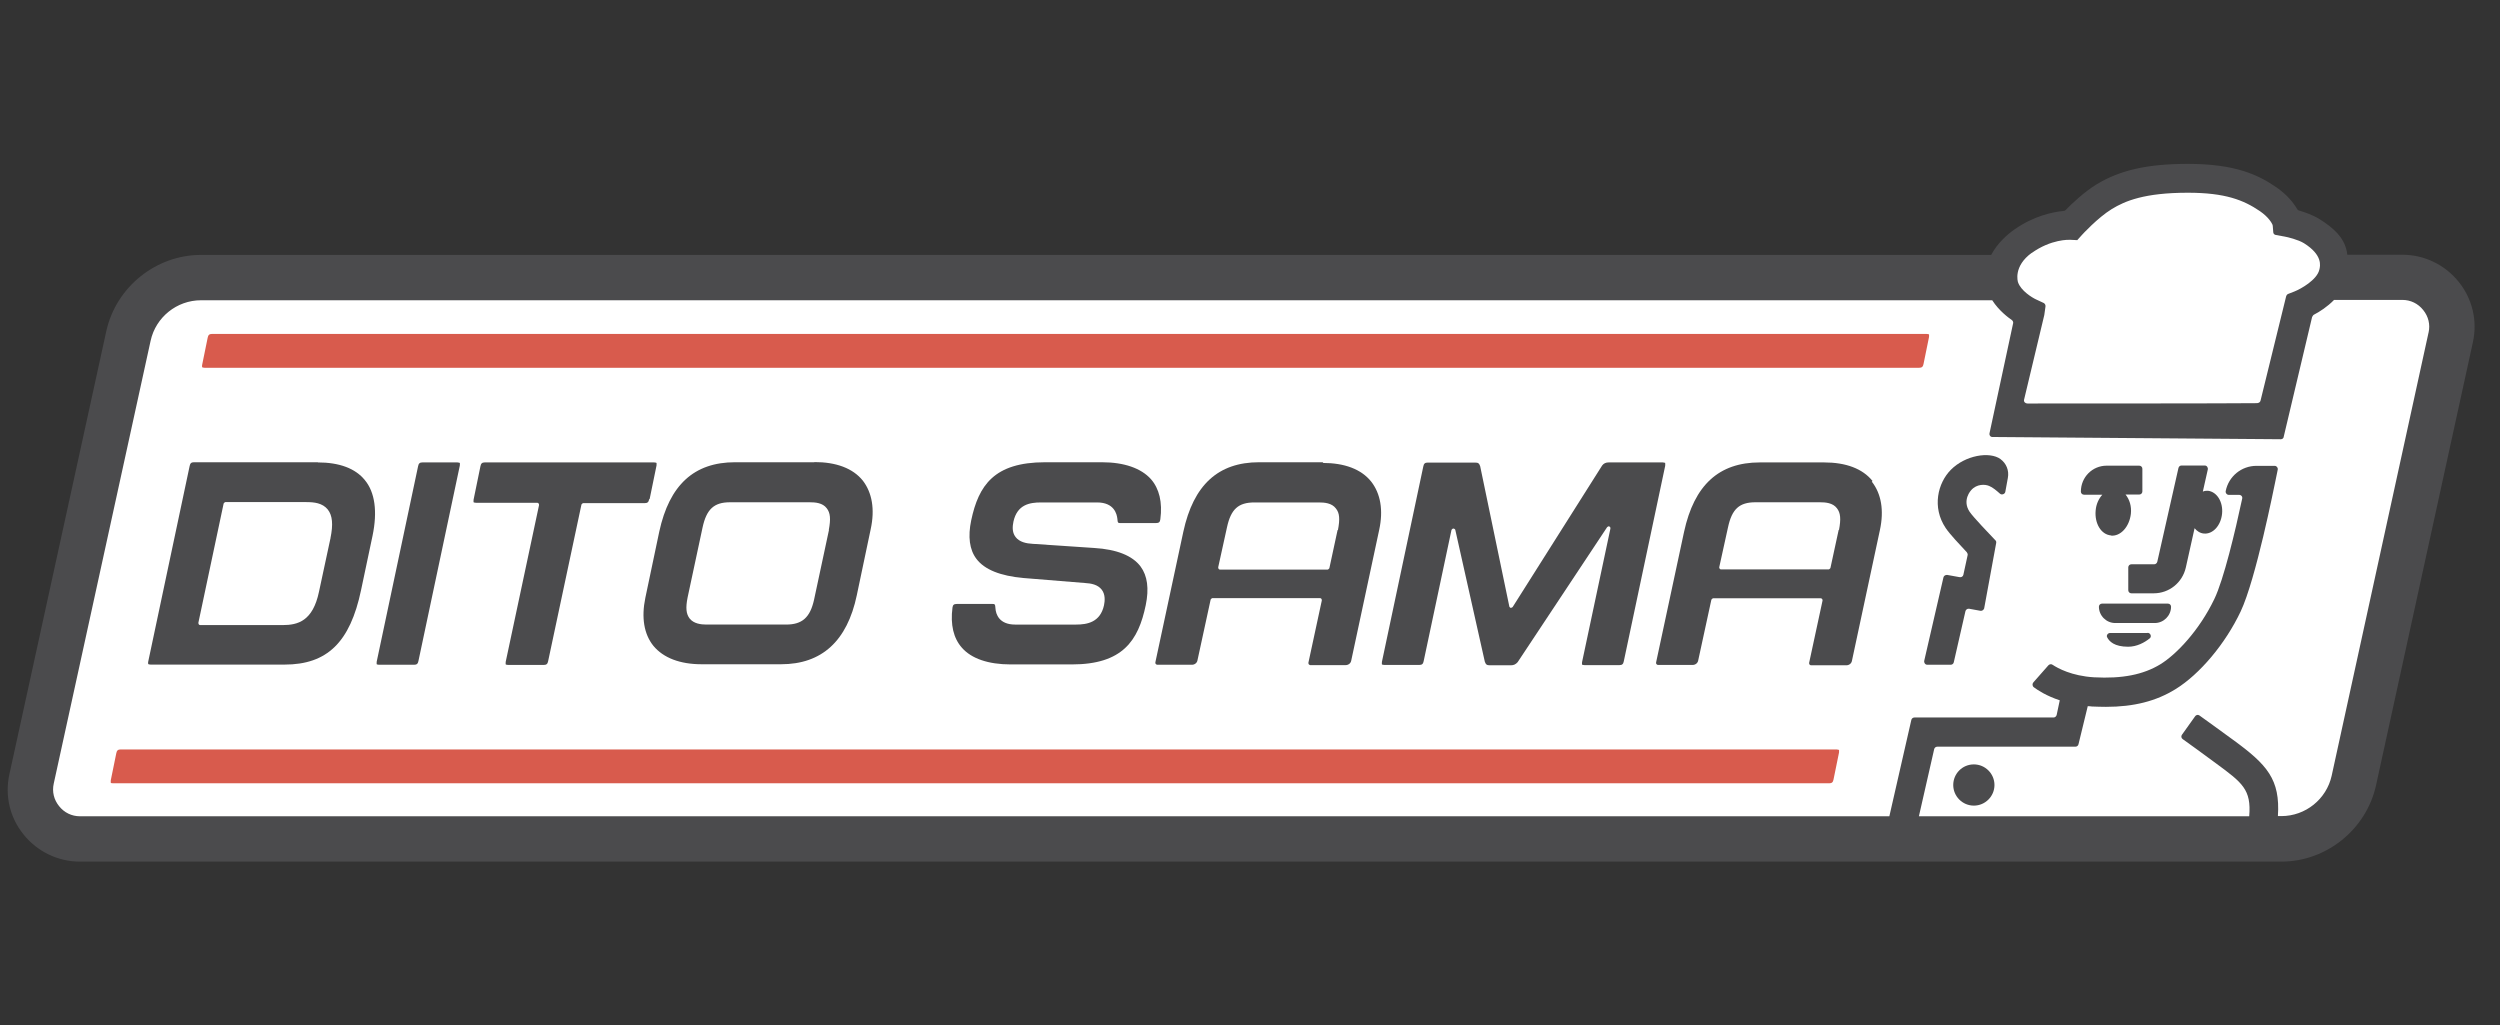 <?xml version="1.0" encoding="UTF-8"?>
<svg id="Calque_1" xmlns="http://www.w3.org/2000/svg" version="1.1" viewBox="0 0 145.54 59.7">
  <rect x="0" y="0" width="145.54" height="59.7" fill="#333333" stroke="none"/>
  <!-- Generator: Adobe Illustrator 29.8.1, SVG Export Plug-In . SVG Version: 2.1.1 Build 2)  -->
  <defs>
    <style>
      .st0 {
        fill: #4b4b4d;
      }

      .st1 {
        fill: #fff;
      }

      .st2 {
        fill: #d85b4d;
      }
    </style>
  </defs>
  <path class="st1" d="M141.35,17.75c-.37-.46-.91-.72-1.5-.72-.02,0-2.57.07-5.96.13.48-.23,1.3-.75,1.47-1.42.07-.28.28-1.11-1.04-1.94-.39-.24-1.05-.4-1.27-.44l-.37-.07-.02-.25s-.01-.1-.03-.15c-.08-.18-.29-.57-.87-.96-.99-.68-2.12-1.14-4.4-1.14-2.62,0-3.81.51-4.62,1-.89.54-1.81,1.56-1.81,1.57l-.16.17h-.24s-1.21-.07-2.48.83c-1.32.95-.96,2.08-.95,2.14.09.27.36.53.66.77-12-.05-105.06-.23-106.07-.23-1.57,0-2.94,1.11-3.28,2.64l-5.64,25.78c-.13.58.01,1.15.38,1.62s.91.72,1.49.72h128.16c1.57,0,2.94-1.11,3.28-2.64l5.64-25.8c.13-.58-.01-1.15-.38-1.62h.01Z"/>
  <path class="st2" d="M107.06,43.66s-.07-.03-.14-.03H7.02c-.15,0-.22.06-.25.22l-.32,1.57c-.01.09,0,.14,0,.15.01.02.07.03.14.03h99.9c.15,0,.22-.06.25-.22l.32-1.57c.01-.09,0-.14,0-.15h0Z"/>
  <path class="st2" d="M111.98,21.19l.32-1.57c.01-.09,0-.14,0-.15-.01-.01-.07-.03-.14-.03H12.34c-.15,0-.22.06-.25.22l-.32,1.57c-.02.09,0,.14,0,.15.01.01.07.03.14.03h99.82c.15,0,.22-.06.25-.22Z"/>
  <path class="st0" d="M96.94,26.95s-.07-.03-.14-.03h-3.15c-.17,0-.29.06-.38.18l-5.21,8.24s-.07.05-.1.05-.07-.03-.09-.07l-1.7-8.18c-.06-.17-.12-.21-.29-.21h-2.77c-.15,0-.22.06-.25.22l-2.41,11.38c-.01.09,0,.14,0,.15.01.01.07.03.14.03h2.04c.15,0,.22-.06.25-.22l1.62-7.64s.05-.08.1-.08c.05,0,.09.02.12.07l1.72,7.68c.06.17.12.21.29.21h1.23c.17,0,.28-.06.39-.18l5.21-7.86s.06-.05.08-.05c.01,0,.03,0,.05.01.05.02.07.07.06.13l-1.65,7.77c-.01.08,0,.13,0,.14.01.01.07.03.14.03h2.04c.15,0,.22-.06.25-.22l2.41-11.38c.01-.08,0-.13,0-.15h0Z"/>
  <path class="st0" d="M18.5,26.91h-7.21c-.15,0-.22.06-.25.22l-2.41,11.38c-.02.09,0,.14,0,.15.01.01.07.03.14.03h7.79c2.48,0,3.82-1.29,4.46-4.34l.67-3.17c.29-1.4.14-2.52-.45-3.23-.55-.68-1.48-1.03-2.75-1.03h.02ZM19.24,31.33l-.67,3.12c-.36,1.71-1.23,1.94-2.12,1.94h-4.8s-.07-.01-.08-.05c-.02-.02-.02-.06-.02-.09l1.47-6.94s.06-.08.1-.08h4.7c.47,0,.95.05,1.26.43.28.35.32.88.16,1.66h.01Z"/>
  <path class="st0" d="M26.77,26.95s-.07-.03-.14-.03h-2.04c-.15,0-.22.06-.25.22l-2.41,11.38c-.01.08,0,.13,0,.15.01.01.07.03.14.03h2.04c.15,0,.22-.06.25-.22l2.41-11.38c.01-.08,0-.13,0-.14h0Z"/>
  <path class="st0" d="M37.82,29.05l.4-1.95c.01-.08,0-.14,0-.15-.01-.01-.07-.03-.14-.03h-9.86c-.15,0-.22.06-.25.22l-.4,1.95c-.01.09,0,.14,0,.15.01.01.07.03.14.03h3.57s.07.01.08.05c.02.02.02.06.02.09l-1.94,9.12c-.01.08,0,.13,0,.15.01.01.07.03.14.03h2.08c.15,0,.22-.06.25-.22l1.94-9.12s.06-.08.1-.08h3.59c.15,0,.22-.06.25-.22h0l.02-.02Z"/>
  <path class="st0" d="M47.42,26.91h-4.63c-2.38,0-3.82,1.32-4.41,4.04l-.81,3.85c-.24,1.15-.08,2.12.47,2.8.58.7,1.55,1.07,2.8,1.07h4.63c2.37,0,3.85-1.35,4.41-4.02l.81-3.85c.25-1.15.08-2.12-.46-2.82-.58-.72-1.55-1.08-2.82-1.08h0ZM48.26,30.85l-.87,4.07c-.23,1.03-.69,1.44-1.63,1.44h-4.63c-.32,0-.74-.05-.98-.35-.21-.27-.24-.63-.12-1.23l.87-4.07c.23-1.06.66-1.47,1.6-1.47h4.63c.33,0,.76.03,1,.35.21.27.24.62.12,1.26h0Z"/>
  <path class="st0" d="M63.69,31.9l-3.57-.24c-.37-.02-.77-.1-1-.4-.22-.29-.17-.65-.12-.9.22-.98.93-1.11,1.6-1.11h3.27c.99,0,1.15.67,1.18.96.01.24.06.24.16.24h2.09c.16,0,.23-.05.25-.22.13-.99-.06-1.78-.55-2.34-.57-.63-1.55-.98-2.85-.98h-3.31c-2.97,0-3.87,1.35-4.3,3.38-.2.95-.1,1.71.3,2.24.47.63,1.4,1,2.75,1.12l3.57.29c.36.02.75.09.98.39.22.29.18.66.13.91-.22.99-.98,1.12-1.63,1.12h-3.54c-.93,0-1.13-.6-1.15-.96-.01-.24-.06-.24-.16-.24h-2.09c-.16,0-.23.05-.25.21-.13,1,.06,1.79.55,2.34.55.63,1.54.97,2.83.97h3.57c2.95,0,3.87-1.38,4.3-3.45.2-.96.1-1.71-.3-2.25-.47-.63-1.38-1-2.71-1.08h.02Z"/>
  <path class="st0" d="M77.04,26.91h-3.74c-2.38,0-3.82,1.32-4.41,4.04l-1.63,7.61s0,.07.02.09.06.05.08.05h2.03c.15,0,.29-.1.32-.25l.77-3.55s.06-.08.1-.08h6.27s.07.01.08.05c.02.02.02.06.02.09l-.78,3.62s0,.07.02.09.06.05.08.05h2.07c.15,0,.29-.1.32-.25l1.63-7.62c.25-1.15.08-2.12-.47-2.82-.58-.72-1.55-1.08-2.82-1.08h0l.02-.02ZM77.87,30.85l-.48,2.23s-.06.08-.1.08h-6.27s-.07-.01-.08-.05c-.02-.02-.02-.06-.02-.09l.51-2.32c.23-1.06.66-1.45,1.6-1.45h3.74c.33,0,.76.03,1,.35.22.27.24.62.12,1.26h-.01Z"/>
  <path class="st0" d="M109.01,28c-.58-.72-1.55-1.08-2.82-1.08h-3.74c-2.38,0-3.82,1.32-4.41,4.04l-1.63,7.61s0,.07.02.09.06.05.08.05h2.03c.15,0,.29-.1.32-.25l.77-3.55s.06-.08.1-.08h6.27s.07.01.08.05c.02.02.03.06.02.09l-.78,3.62s0,.07.02.09.06.05.08.05h2.07c.15,0,.29-.1.32-.25l1.63-7.62c.25-1.15.08-2.12-.47-2.82h0l.02-.02ZM107.04,30.85l-.48,2.22s-.06.08-.1.08h-6.27s-.07-.01-.08-.05c-.02-.02-.03-.06-.02-.09l.51-2.32c.23-1.06.66-1.45,1.6-1.45h3.74c.33,0,.76.03,1,.35.21.27.24.62.12,1.26h-.01Z"/>
  <path class="st0" d="M128.55,28.57c-.1,0-.21,0-.31.05l.29-1.29c.02-.12-.06-.23-.18-.23h-1.35c-.09,0-.16.06-.18.15l-1.23,5.45c-.02.08-.09.15-.18.15h-1.33c-.1,0-.18.08-.18.18v1.33c0,.1.08.18.18.18h1.3c.9,0,1.67-.62,1.87-1.5l.51-2.29c.14.17.32.29.54.31.52.05.99-.46,1.06-1.15s-.3-1.28-.82-1.34h.02Z"/>
  <path class="st0" d="M116.47,26.73h0c-.65-.47-2.07-.22-2.9.62-.76.77-1.11,2.18-.3,3.39.25.37.82.97,1.23,1.41.03.05.06.1.05.16l-.25,1.15c-.02.1-.12.16-.22.14l-.72-.13c-.1-.01-.2.05-.22.14l-1.12,4.86c-.02.12.06.23.18.23h1.36c.09,0,.16-.06.18-.14l.68-2.98c.02-.09.12-.16.22-.14l.66.12c.09.01.18-.05.21-.14l.7-3.81c.01-.06,0-.12-.05-.16-.28-.29-1.32-1.38-1.5-1.66-.45-.68.09-1.25.09-1.25.33-.38.82-.35,1.05-.25.21.08.45.29.63.45.1.09.28.03.31-.1l.15-.82c.08-.43-.09-.85-.44-1.1h-.01Z"/>
  <path class="st0" d="M126.18,35.14h-3.81c-.1,0-.18.08-.18.18,0,.52.43.95.95.95h2.3c.52,0,.95-.43.95-.95,0-.1-.08-.18-.18-.18h-.01Z"/>
  <path class="st0" d="M122.88,31.18c.57.06,1.08-.51,1.17-1.26.05-.45-.08-.85-.31-1.13h.8c.1,0,.18-.08.18-.18v-1.32c0-.1-.08-.18-.18-.18h-1.9c-.83,0-1.5.67-1.5,1.51,0,.1.08.18.18.18h1.07c-.21.23-.36.55-.39.92-.07.75.32,1.41.9,1.45h-.01Z"/>
  <path class="st0" d="M125.02,36.85h-2.18c-.13,0-.23.14-.17.25.12.24.42.55,1.22.55.52,0,.96-.25,1.25-.48.14-.1.06-.33-.12-.33h0Z"/>
  <path class="st0" d="M114.91,44.5c-.67,0-1.2.54-1.2,1.2s.54,1.2,1.2,1.2,1.2-.54,1.2-1.2-.54-1.2-1.2-1.2Z"/>
  <path class="st0" d="M143.13,16.4c-.8-.99-2-1.57-3.27-1.57h-3.21c0-.07-.02-.13-.03-.2-.17-.82-.76-1.35-1.58-1.87-.38-.24-.85-.4-1.21-.51-.05-.01-.08-.05-.1-.08-.21-.36-.57-.82-1.2-1.26-1.04-.72-2.38-1.37-5.16-1.37-2.34,0-3.94.36-5.31,1.19-.72.44-1.42,1.1-1.81,1.5-.03.03-.07.05-.12.05-.61.06-1.72.28-2.86,1.08-.42.3-.98.78-1.35,1.48H11.7c-2.62,0-4.94,1.87-5.51,4.43L.55,45.06c-.28,1.25.02,2.54.83,3.53.8.99,2,1.57,3.27,1.57h128.16c2.62,0,4.94-1.87,5.51-4.43l5.64-25.8c.28-1.25-.03-2.54-.83-3.53ZM118.26,14.74c1.15-.83,2.2-.78,2.25-.78l.42.02.28-.31s.9-.99,1.73-1.5c.77-.47,1.9-.95,4.43-.95,2.18,0,3.25.43,4.19,1.07.52.36.69.69.74.8,0,.01,0,.03.01.05l.03.38c0,.08.07.15.15.16l.5.09c.18.03.8.18,1.14.39,1.1.69.95,1.32.89,1.55-.14.58-1.05,1.1-1.45,1.26l-.36.14c-.06.02-.1.08-.12.14l-1.49,6.07c-.02.1-.12.15-.22.15-1.29.02-12.12.02-13.35.02-.12,0-.22-.09-.2-.21l1.18-4.94.07-.5c.01-.08-.03-.16-.1-.2l-.45-.21c-.22-.1-.88-.5-1.05-1-.01-.03-.29-.93.81-1.72h0l-.02.02ZM141.38,19.36l-5.64,25.8c-.3,1.36-1.52,2.35-2.93,2.35h-.2c.14-2.14-.62-2.99-2.61-4.44-.7-.52-1.62-1.17-1.96-1.42-.08-.06-.2-.03-.25.05l-.77,1.08c-.06.08-.03.2.05.25.35.25,1.25.9,1.95,1.42,1.52,1.12,2.05,1.51,1.92,3.07h-19.23l.89-3.91c.02-.08.09-.14.18-.14h8.04c.09,0,.16-.06.18-.14l.54-2.22c.08,0,.16.01.24.02.28.01.55.02.82.02,1.62,0,2.92-.33,4.05-1.03,1.41-.87,2.9-2.64,3.79-4.52s1.95-7.26,2-7.48l.16-.78c.02-.12-.07-.22-.18-.22h-1.06c-.87,0-1.62.61-1.79,1.47-.02.12.07.22.18.22h.6c.12,0,.21.1.18.22-.4,1.88-1.08,4.73-1.62,5.84-.87,1.82-2.2,3.22-3.14,3.8-1,.61-2.23.85-3.87.76-1.3-.08-2.11-.53-2.41-.73-.08-.06-.18-.03-.24.03l-.88,1c-.07.08-.06.21.03.28.24.18.75.51,1.51.76l-.18.85c-.02.08-.09.15-.18.15h-8.1c-.09,0-.16.06-.18.14l-1.28,5.61H4.65c-.47,0-.91-.21-1.21-.59-.3-.37-.42-.84-.31-1.32l5.64-25.78c.3-1.36,1.52-2.35,2.93-2.35h104.28c.39.61.95,1.02,1.14,1.15.06.05.08.1.08.17l-1.38,6.43c-.02.13.08.23.21.21l16.69.13c.1.02.22-.03.23-.15l1.65-6.96s.05-.1.09-.13c.35-.18.8-.47,1.19-.87h3.98c.47,0,.91.21,1.21.59.3.37.42.84.31,1.32h0v-.02Z"/>
</svg>